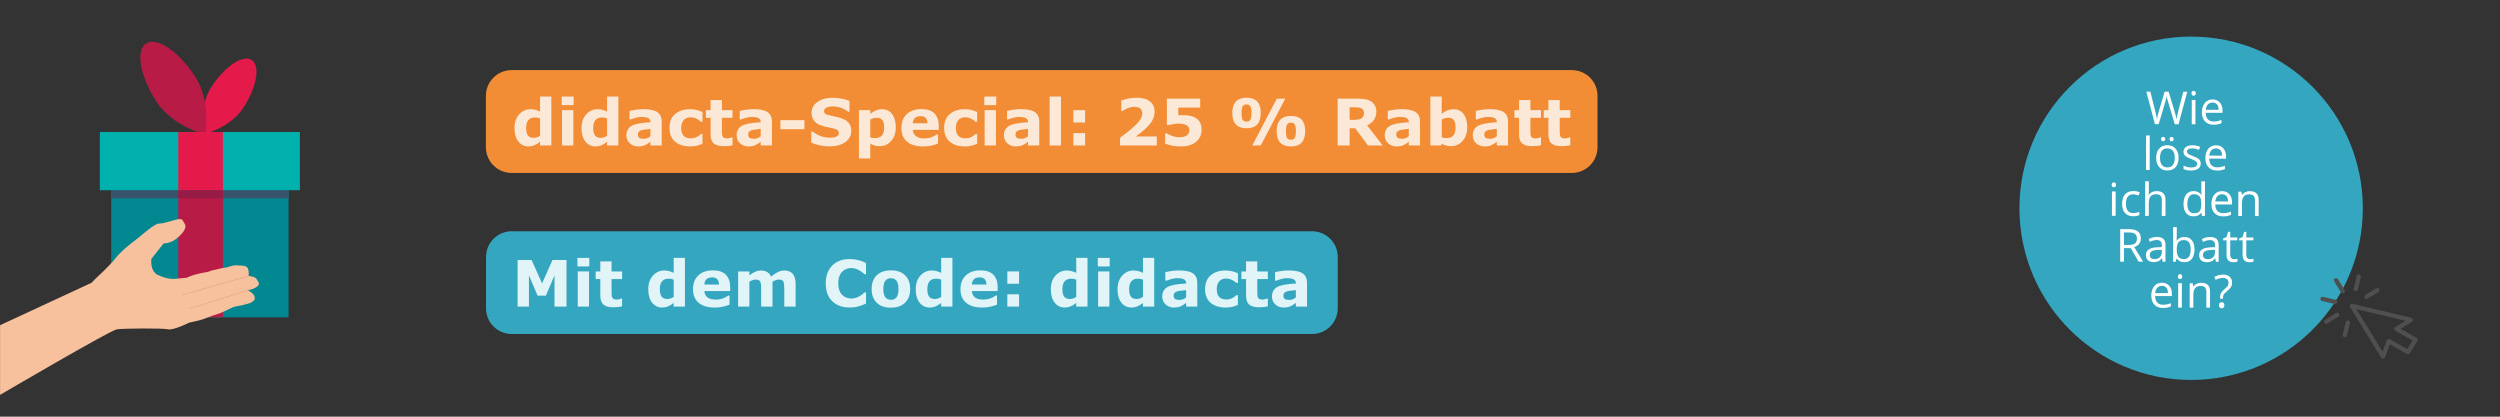 <?xml version="1.0" encoding="UTF-8"?>
<svg xmlns="http://www.w3.org/2000/svg" xmlns:xlink="http://www.w3.org/1999/xlink" width="1200" zoomAndPan="magnify" viewBox="0 0 900 150" height="200" preserveAspectRatio="xMidYMid meet" version="1.0">
  <rect x="0" y="0" width="900" height="150" fill="#333333" stroke="none"/>
  <defs>
    <g></g>
    <clipPath id="2b05916289">
      <path d="M 35.703 47.492 L 107.965 47.492 L 107.965 68.605 L 35.703 68.605 Z M 35.703 47.492 " clip-rule="nonzero"></path>
    </clipPath>
    <clipPath id="ccdaf32381">
      <path d="M 0.027 78.648 L 93.445 78.648 L 93.445 142.148 L 0.027 142.148 Z M 0.027 78.648 " clip-rule="nonzero"></path>
    </clipPath>
    <clipPath id="d836c491a2">
      <path d="M 727 13.168 L 850.617 13.168 L 850.617 136.785 L 727 136.785 Z M 727 13.168 " clip-rule="nonzero"></path>
    </clipPath>
    <clipPath id="3808b0d12f">
      <path d="M 788.809 13.168 C 754.672 13.168 727 40.84 727 74.977 C 727 109.113 754.672 136.785 788.809 136.785 C 822.945 136.785 850.617 109.113 850.617 74.977 C 850.617 40.84 822.945 13.168 788.809 13.168 Z M 788.809 13.168 " clip-rule="nonzero"></path>
    </clipPath>
    <clipPath id="77c5a59419">
      <path d="M 845 109 L 871 109 L 871 130 L 845 130 Z M 845 109 " clip-rule="nonzero"></path>
    </clipPath>
    <clipPath id="30aafb5ea4">
      <path d="M 830.691 106.316 L 854.316 91.754 L 873.992 123.68 L 850.367 138.238 Z M 830.691 106.316 " clip-rule="nonzero"></path>
    </clipPath>
    <clipPath id="7445071323">
      <path d="M 830.691 106.316 L 854.316 91.754 L 873.992 123.68 L 850.367 138.238 Z M 830.691 106.316 " clip-rule="nonzero"></path>
    </clipPath>
    <clipPath id="eec4220250">
      <path d="M 840 100 L 845 100 L 845 106 L 840 106 Z M 840 100 " clip-rule="nonzero"></path>
    </clipPath>
    <clipPath id="dd05691d91">
      <path d="M 830.691 106.316 L 854.316 91.754 L 873.992 123.68 L 850.367 138.238 Z M 830.691 106.316 " clip-rule="nonzero"></path>
    </clipPath>
    <clipPath id="f7debdf64b">
      <path d="M 830.691 106.316 L 854.316 91.754 L 873.992 123.68 L 850.367 138.238 Z M 830.691 106.316 " clip-rule="nonzero"></path>
    </clipPath>
    <clipPath id="096085a898">
      <path d="M 836 112 L 843 112 L 843 117 L 836 117 Z M 836 112 " clip-rule="nonzero"></path>
    </clipPath>
    <clipPath id="c0eaa718b8">
      <path d="M 830.691 106.316 L 854.316 91.754 L 873.992 123.68 L 850.367 138.238 Z M 830.691 106.316 " clip-rule="nonzero"></path>
    </clipPath>
    <clipPath id="ac56422046">
      <path d="M 830.691 106.316 L 854.316 91.754 L 873.992 123.68 L 850.367 138.238 Z M 830.691 106.316 " clip-rule="nonzero"></path>
    </clipPath>
    <clipPath id="6e621687c2">
      <path d="M 851 103 L 857 103 L 857 108 L 851 108 Z M 851 103 " clip-rule="nonzero"></path>
    </clipPath>
    <clipPath id="e2adc1cea9">
      <path d="M 830.691 106.316 L 854.316 91.754 L 873.992 123.68 L 850.367 138.238 Z M 830.691 106.316 " clip-rule="nonzero"></path>
    </clipPath>
    <clipPath id="385f2fe46a">
      <path d="M 830.691 106.316 L 854.316 91.754 L 873.992 123.68 L 850.367 138.238 Z M 830.691 106.316 " clip-rule="nonzero"></path>
    </clipPath>
    <clipPath id="fa8fa602f8">
      <path d="M 835 106 L 842 106 L 842 110 L 835 110 Z M 835 106 " clip-rule="nonzero"></path>
    </clipPath>
    <clipPath id="5ee4e431db">
      <path d="M 830.691 106.316 L 854.316 91.754 L 873.992 123.68 L 850.367 138.238 Z M 830.691 106.316 " clip-rule="nonzero"></path>
    </clipPath>
    <clipPath id="4d2a25f9ee">
      <path d="M 830.691 106.316 L 854.316 91.754 L 873.992 123.68 L 850.367 138.238 Z M 830.691 106.316 " clip-rule="nonzero"></path>
    </clipPath>
    <clipPath id="f28d49d08e">
      <path d="M 843 115 L 846 115 L 846 122 L 843 122 Z M 843 115 " clip-rule="nonzero"></path>
    </clipPath>
    <clipPath id="968d5eed9e">
      <path d="M 830.691 106.316 L 854.316 91.754 L 873.992 123.68 L 850.367 138.238 Z M 830.691 106.316 " clip-rule="nonzero"></path>
    </clipPath>
    <clipPath id="3ebec42ed7">
      <path d="M 830.691 106.316 L 854.316 91.754 L 873.992 123.68 L 850.367 138.238 Z M 830.691 106.316 " clip-rule="nonzero"></path>
    </clipPath>
    <clipPath id="34e7a17384">
      <path d="M 847 98 L 850 98 L 850 105 L 847 105 Z M 847 98 " clip-rule="nonzero"></path>
    </clipPath>
    <clipPath id="e9f3b74a0d">
      <path d="M 830.691 106.316 L 854.316 91.754 L 873.992 123.68 L 850.367 138.238 Z M 830.691 106.316 " clip-rule="nonzero"></path>
    </clipPath>
    <clipPath id="1cdc06ecb7">
      <path d="M 830.691 106.316 L 854.316 91.754 L 873.992 123.68 L 850.367 138.238 Z M 830.691 106.316 " clip-rule="nonzero"></path>
    </clipPath>
  </defs>
  <path fill="#008790" d="M 40.035 114.242 L 103.871 114.242 L 103.871 60.973 L 40.035 60.973 Z M 40.035 114.242 " fill-opacity="1" fill-rule="nonzero"></path>
  <path fill="#b81c46" d="M 64.176 114.238 L 80.238 114.238 L 80.238 68.465 L 64.176 68.465 Z M 64.176 114.238 " fill-opacity="1" fill-rule="nonzero"></path>
  <path fill="#e41a4b" d="M 76.141 31.242 C 71.312 38.641 73.141 48.406 73.141 48.406 C 73.141 48.406 82.785 46.172 87.613 38.77 C 92.438 31.371 93.781 23.688 90.613 21.605 C 87.445 19.527 80.965 23.84 76.141 31.242 " fill-opacity="1" fill-rule="nonzero"></path>
  <path fill="#b81c46" d="M 70.188 27.473 C 76.074 36.5 73.914 48.371 73.914 48.371 C 73.914 48.371 62.207 45.602 56.32 36.574 C 50.434 27.543 48.766 18.188 52.594 15.676 C 56.422 13.16 64.301 18.441 70.188 27.473 " fill-opacity="1" fill-rule="nonzero"></path>
  <g clip-path="url(#2b05916289)">
    <path fill="#00b0ac" d="M 107.965 47.527 L 107.965 68.465 L 35.941 68.465 L 35.941 47.527 L 107.965 47.527 " fill-opacity="1" fill-rule="nonzero"></path>
  </g>
  <path fill="#e41a4b" d="M 64.176 68.465 L 80.238 68.465 L 80.238 47.527 L 64.176 47.527 L 64.176 68.465 " fill-opacity="1" fill-rule="nonzero"></path>
  <path fill="#ba90a5" d="M 103.871 71.418 L 103.898 71.418 L 103.898 68.48 L 103.871 68.48 Z M 103.871 71.418 " fill-opacity="1" fill-rule="nonzero"></path>
  <path fill="#38536c" d="M 103.871 71.418 L 80.238 71.418 L 80.238 68.48 L 103.871 68.48 L 103.871 71.418 M 64.176 71.418 L 40.039 71.418 L 40.039 68.48 L 64.176 68.48 L 64.176 71.418 " fill-opacity="1" fill-rule="nonzero"></path>
  <path fill="#961c46" d="M 64.176 71.418 L 80.238 71.418 L 80.238 68.48 L 64.176 68.48 Z M 64.176 71.418 " fill-opacity="1" fill-rule="nonzero"></path>
  <g clip-path="url(#ccdaf32381)">
    <path fill="#f8c19d" d="M 91.711 103.699 C 92.281 103.355 93.777 102.703 92.98 101.449 C 92.184 100.195 92.336 100.062 91.051 99.625 C 90.656 99.492 90.004 99.406 89.465 99.352 C 89.508 99.07 89.742 97.371 89.117 96.434 C 88.438 95.406 86.391 95.637 85.027 95.52 C 83.664 95.406 81.617 96.434 81.277 96.32 C 81.012 96.23 77.633 97.043 76.16 97.406 C 75.844 97.484 75.543 97.602 75.258 97.746 C 74.93 97.91 74.102 97.973 72.188 98.371 C 68.891 99.055 67.301 99.965 67.301 99.965 C 67.301 99.965 62.98 100.422 62.527 100.422 C 60.707 100.422 58.891 99.965 56.73 98.941 C 54.574 97.914 54.461 94.836 54.461 94.836 C 54.461 93.242 54.461 93.242 54.461 93.242 L 58.891 87.656 C 58.891 87.656 61.277 87.656 63.324 86.059 C 65.367 84.461 67.527 82.184 66.504 80.586 C 65.48 78.988 65.824 78.988 64.801 78.875 C 63.777 78.762 60.48 80.016 58.551 80.359 C 56.617 80.699 57.301 80.129 55.367 81.27 C 53.438 82.41 49.688 85.832 48.211 86.855 C 46.73 87.883 43.098 90.961 41.734 92.785 C 40.633 94.254 37.984 96.91 37 97.883 C 34.66 99.953 32.984 101.793 32.984 101.793 L 0.027 117.07 L 0.027 142.148 C 0.027 142.148 39.688 118.895 42.074 118.551 C 44.461 118.211 58.551 118.094 60.48 118.551 C 62.414 119.008 68.094 116.156 68.094 116.156 C 68.094 116.156 71.957 115.359 73.098 114.902 C 74.23 114.445 77.074 113.422 77.074 113.422 C 77.074 113.422 79.23 112.852 80.82 112.051 C 82.414 111.254 84.23 110.457 84.23 110.457 C 84.23 110.457 89.57 109.543 90.707 108.746 C 91.844 107.949 91.844 107.492 91.617 106.695 C 91.391 105.895 90.141 104.984 89.688 104.754 C 89.559 104.691 89.355 104.625 89.133 104.566 C 89.195 104.543 89.23 104.527 89.23 104.527 C 89.23 104.527 91.145 104.043 91.711 103.699 " fill-opacity="1" fill-rule="nonzero"></path>
  </g>
  <path fill="#eaaf8f" d="M 65.715 106.324 L 65.613 105.961 L 89.348 99.195 L 89.453 99.555 L 65.715 106.324 " fill-opacity="1" fill-rule="nonzero"></path>
  <path fill="#eaaf8f" d="M 68.094 111.336 L 67.98 110.977 L 89.176 104.348 L 89.285 104.707 L 68.094 111.336 " fill-opacity="1" fill-rule="nonzero"></path>
  <g clip-path="url(#d836c491a2)">
    <g clip-path="url(#3808b0d12f)">
      <path fill="#34a6bf" d="M 727 13.168 L 850.617 13.168 L 850.617 136.785 L 727 136.785 Z M 727 13.168 " fill-opacity="1" fill-rule="nonzero"></path>
    </g>
  </g>
  <g clip-path="url(#77c5a59419)">
    <g clip-path="url(#30aafb5ea4)">
      <g clip-path="url(#7445071323)">
        <path fill="#4f4f4f" d="M 867.289 127.371 C 867.059 127.512 866.758 127.527 866.504 127.387 L 860.352 123.934 L 858.617 128.609 C 858.52 128.883 858.266 129.078 857.969 129.109 C 857.676 129.137 857.391 128.996 857.234 128.746 L 845.996 110.512 C 845.832 110.246 845.844 109.906 846.031 109.652 C 846.211 109.398 846.531 109.281 846.836 109.352 L 868.121 114.402 C 868.426 114.477 868.656 114.727 868.703 115.035 C 868.754 115.344 868.613 115.652 868.348 115.816 L 864.199 118.371 L 869.996 121.625 C 870.18 121.73 870.312 121.902 870.367 122.109 C 870.422 122.312 870.387 122.527 870.277 122.707 L 867.543 127.117 C 867.477 127.223 867.391 127.309 867.289 127.371 Z M 859.535 122.156 C 859.578 122.129 859.625 122.105 859.676 122.09 C 859.887 122.012 860.125 122.031 860.32 122.141 L 866.621 125.676 L 868.535 122.582 L 862.297 119.082 C 862.059 118.945 861.906 118.695 861.902 118.422 C 861.898 118.148 862.035 117.891 862.27 117.746 L 865.949 115.48 L 848.293 111.289 L 857.719 126.582 L 859.215 122.547 C 859.273 122.383 859.391 122.246 859.535 122.156 Z M 859.535 122.156 " fill-opacity="1" fill-rule="nonzero"></path>
      </g>
    </g>
  </g>
  <g clip-path="url(#eec4220250)">
    <g clip-path="url(#dd05691d91)">
      <g clip-path="url(#f7debdf64b)">
        <path fill="#4f4f4f" d="M 843.812 105.496 C 843.449 105.719 842.973 105.605 842.75 105.242 L 840.312 101.293 C 840.09 100.93 840.203 100.453 840.566 100.227 C 840.93 100.004 841.406 100.117 841.633 100.48 L 844.066 104.43 C 844.289 104.793 844.176 105.27 843.812 105.496 Z M 843.812 105.496 " fill-opacity="1" fill-rule="nonzero"></path>
      </g>
    </g>
  </g>
  <g clip-path="url(#096085a898)">
    <g clip-path="url(#c0eaa718b8)">
      <g clip-path="url(#ac56422046)">
        <path fill="#4f4f4f" d="M 841.793 114.008 L 837.844 116.445 C 837.48 116.668 837.004 116.555 836.777 116.191 C 836.555 115.828 836.668 115.352 837.031 115.125 L 840.98 112.691 C 841.344 112.469 841.82 112.582 842.047 112.945 C 842.27 113.309 842.156 113.785 841.793 114.008 Z M 841.793 114.008 " fill-opacity="1" fill-rule="nonzero"></path>
      </g>
    </g>
  </g>
  <g clip-path="url(#6e621687c2)">
    <g clip-path="url(#e2adc1cea9)">
      <g clip-path="url(#385f2fe46a)">
        <path fill="#4f4f4f" d="M 856.277 105.082 L 852.328 107.516 C 851.965 107.738 851.488 107.625 851.262 107.262 C 851.039 106.898 851.152 106.422 851.516 106.199 L 855.465 103.762 C 855.828 103.539 856.305 103.652 856.531 104.016 C 856.754 104.379 856.641 104.855 856.277 105.082 Z M 856.277 105.082 " fill-opacity="1" fill-rule="nonzero"></path>
      </g>
    </g>
  </g>
  <g clip-path="url(#fa8fa602f8)">
    <g clip-path="url(#5ee4e431db)">
      <g clip-path="url(#4d2a25f9ee)">
        <path fill="#4f4f4f" d="M 841.039 109.332 C 840.871 109.438 840.664 109.477 840.457 109.426 L 835.938 108.355 C 835.523 108.258 835.266 107.84 835.367 107.426 C 835.465 107.012 835.883 106.754 836.297 106.852 L 840.812 107.922 C 841.227 108.02 841.484 108.438 841.387 108.852 C 841.34 109.062 841.207 109.227 841.039 109.332 Z M 841.039 109.332 " fill-opacity="1" fill-rule="nonzero"></path>
      </g>
    </g>
  </g>
  <g clip-path="url(#f28d49d08e)">
    <g clip-path="url(#968d5eed9e)">
      <g clip-path="url(#3ebec42ed7)">
        <path fill="#4f4f4f" d="M 844.559 121.297 C 844.391 121.402 844.184 121.441 843.977 121.395 C 843.559 121.293 843.301 120.875 843.402 120.461 L 844.473 115.945 C 844.57 115.531 844.988 115.273 845.406 115.371 C 845.82 115.473 846.078 115.887 845.98 116.305 L 844.906 120.82 C 844.855 121.027 844.727 121.195 844.559 121.297 Z M 844.559 121.297 " fill-opacity="1" fill-rule="nonzero"></path>
      </g>
    </g>
  </g>
  <g clip-path="url(#34e7a17384)">
    <g clip-path="url(#e9f3b74a0d)">
      <g clip-path="url(#1cdc06ecb7)">
        <path fill="#4f4f4f" d="M 848.488 104.742 C 848.32 104.844 848.109 104.883 847.902 104.836 C 847.488 104.738 847.23 104.32 847.328 103.906 L 848.402 99.391 C 848.5 98.973 848.918 98.715 849.336 98.816 C 849.75 98.914 850.008 99.332 849.91 99.746 L 848.836 104.262 C 848.785 104.469 848.656 104.637 848.488 104.742 Z M 848.488 104.742 " fill-opacity="1" fill-rule="nonzero"></path>
      </g>
    </g>
  </g>
  <path fill="#f28d35" d="M 184.18 25.234 L 565.855 25.234 C 568.309 25.234 570.664 26.211 572.398 27.945 C 574.137 29.684 575.109 32.035 575.109 34.492 L 575.109 53.004 C 575.109 55.461 574.137 57.816 572.398 59.551 C 570.664 61.285 568.309 62.262 565.855 62.262 L 184.18 62.262 C 179.07 62.262 174.926 58.117 174.926 53.004 L 174.926 34.492 C 174.926 29.379 179.07 25.234 184.18 25.234 Z M 184.18 25.234 " fill-opacity="1" fill-rule="nonzero"></path>
  <g fill="#fce8d7" fill-opacity="1">
    <g transform="translate(184.201, 52.373)">
      <g>
        <path d="M 14.281 0 L 10.219 0 L 10.219 -1.328 C 8.863 -0.211 7.5 0.344 6.125 0.344 C 4.57 0.344 3.332 -0.25 2.406 -1.438 C 1.477 -2.625 1.016 -4.234 1.016 -6.266 C 1.016 -8.297 1.57 -9.938 2.688 -11.188 C 3.812 -12.438 5.195 -13.062 6.844 -13.062 C 7.914 -13.062 9.039 -12.773 10.219 -12.203 L 10.219 -17.609 L 14.281 -17.609 Z M 10.219 -3.516 L 10.219 -9.75 C 9.676 -9.977 9.082 -10.094 8.438 -10.094 C 6.289 -10.094 5.219 -8.832 5.219 -6.312 C 5.219 -5.062 5.43 -4.156 5.859 -3.594 C 6.297 -3.031 6.988 -2.75 7.938 -2.75 C 8.719 -2.75 9.477 -3.004 10.219 -3.516 Z M 10.219 -3.516 "></path>
      </g>
    </g>
  </g>
  <g fill="#fce8d7" fill-opacity="1">
    <g transform="translate(200.409, 52.373)">
      <g>
        <path d="M 6.109 -14.531 L 1.812 -14.531 L 1.812 -17.609 L 6.109 -17.609 Z M 6 0 L 1.922 0 L 1.922 -12.719 L 6 -12.719 Z M 6 0 "></path>
      </g>
    </g>
  </g>
  <g fill="#fce8d7" fill-opacity="1">
    <g transform="translate(208.331, 52.373)">
      <g>
        <path d="M 14.281 0 L 10.219 0 L 10.219 -1.328 C 8.863 -0.211 7.5 0.344 6.125 0.344 C 4.57 0.344 3.332 -0.25 2.406 -1.438 C 1.477 -2.625 1.016 -4.234 1.016 -6.266 C 1.016 -8.297 1.57 -9.938 2.688 -11.188 C 3.812 -12.438 5.195 -13.062 6.844 -13.062 C 7.914 -13.062 9.039 -12.773 10.219 -12.203 L 10.219 -17.609 L 14.281 -17.609 Z M 10.219 -3.516 L 10.219 -9.75 C 9.676 -9.977 9.082 -10.094 8.438 -10.094 C 6.289 -10.094 5.219 -8.832 5.219 -6.312 C 5.219 -5.062 5.43 -4.156 5.859 -3.594 C 6.297 -3.031 6.988 -2.75 7.938 -2.75 C 8.719 -2.75 9.477 -3.004 10.219 -3.516 Z M 10.219 -3.516 "></path>
      </g>
    </g>
  </g>
  <g fill="#fce8d7" fill-opacity="1">
    <g transform="translate(224.539, 52.373)">
      <g>
        <path d="M 9.625 -1.344 C 8.812 -0.707 8.094 -0.266 7.469 -0.016 C 6.852 0.223 6.109 0.344 5.234 0.344 C 4.023 0.344 3.008 -0.031 2.188 -0.781 C 1.375 -1.531 0.969 -2.484 0.969 -3.641 C 0.969 -5.117 1.535 -6.227 2.672 -6.969 C 3.816 -7.707 6.141 -8.172 9.641 -8.359 L 9.641 -8.422 C 9.641 -9.066 9.383 -9.535 8.875 -9.828 C 8.363 -10.129 7.488 -10.281 6.25 -10.281 C 5.383 -10.281 4.117 -9.977 2.453 -9.375 L 2.078 -9.375 L 2.078 -12.438 C 3.859 -12.863 5.531 -13.078 7.094 -13.078 C 9.406 -13.078 11.078 -12.719 12.109 -12 C 13.148 -11.281 13.672 -10.164 13.672 -8.656 L 13.672 0 L 9.625 0 Z M 9.625 -3.312 L 9.625 -5.969 C 7.738 -5.812 6.516 -5.598 5.953 -5.328 C 5.398 -5.066 5.125 -4.613 5.125 -3.969 C 5.125 -3.383 5.289 -2.977 5.625 -2.75 C 5.969 -2.52 6.52 -2.406 7.281 -2.406 C 8.113 -2.406 8.895 -2.707 9.625 -3.312 Z M 9.625 -3.312 "></path>
      </g>
    </g>
  </g>
  <g fill="#fce8d7" fill-opacity="1">
    <g transform="translate(240.022, 52.373)">
      <g>
        <path d="M 12.875 -12.047 L 12.875 -8.578 L 12.297 -8.578 C 11.129 -9.629 9.895 -10.156 8.594 -10.156 C 7.508 -10.156 6.672 -9.805 6.078 -9.109 C 5.492 -8.422 5.203 -7.488 5.203 -6.312 C 5.203 -3.812 6.352 -2.562 8.656 -2.562 C 10.051 -2.562 11.266 -3.082 12.297 -4.125 L 12.875 -4.125 L 12.875 -0.641 C 11.477 0.016 10.035 0.344 8.547 0.344 C 6.191 0.344 4.344 -0.227 3 -1.375 C 1.664 -2.52 1 -4.164 1 -6.312 C 1 -8.488 1.672 -10.156 3.016 -11.312 C 4.367 -12.477 6.172 -13.062 8.422 -13.062 C 9.941 -13.062 11.426 -12.723 12.875 -12.047 Z M 12.875 -12.047 "></path>
      </g>
    </g>
  </g>
  <g fill="#fce8d7" fill-opacity="1">
    <g transform="translate(253.661, 52.373)">
      <g>
        <path d="M 10.047 -0.109 C 9.172 0.129 8.109 0.25 6.859 0.25 C 5.273 0.25 4.094 -0.066 3.312 -0.703 C 2.539 -1.348 2.156 -2.453 2.156 -4.016 L 2.156 -9.953 L 0.484 -9.953 L 0.484 -12.719 L 2.156 -12.719 L 2.156 -16.344 L 6.234 -16.344 L 6.234 -12.719 L 10.047 -12.719 L 10.047 -9.953 L 6.234 -9.953 L 6.234 -5.453 C 6.234 -4.516 6.27 -3.895 6.344 -3.594 C 6.426 -3.289 6.598 -3.035 6.859 -2.828 C 7.129 -2.629 7.562 -2.531 8.156 -2.531 C 8.676 -2.531 9.195 -2.656 9.719 -2.906 L 10.047 -2.906 Z M 10.047 -0.109 "></path>
      </g>
    </g>
  </g>
  <g fill="#fce8d7" fill-opacity="1">
    <g transform="translate(264.221, 52.373)">
      <g>
        <path d="M 9.625 -1.344 C 8.812 -0.707 8.094 -0.266 7.469 -0.016 C 6.852 0.223 6.109 0.344 5.234 0.344 C 4.023 0.344 3.008 -0.031 2.188 -0.781 C 1.375 -1.531 0.969 -2.484 0.969 -3.641 C 0.969 -5.117 1.535 -6.227 2.672 -6.969 C 3.816 -7.707 6.141 -8.172 9.641 -8.359 L 9.641 -8.422 C 9.641 -9.066 9.383 -9.535 8.875 -9.828 C 8.363 -10.129 7.488 -10.281 6.25 -10.281 C 5.383 -10.281 4.117 -9.977 2.453 -9.375 L 2.078 -9.375 L 2.078 -12.438 C 3.859 -12.863 5.531 -13.078 7.094 -13.078 C 9.406 -13.078 11.078 -12.719 12.109 -12 C 13.148 -11.281 13.672 -10.164 13.672 -8.656 L 13.672 0 L 9.625 0 Z M 9.625 -3.312 L 9.625 -5.969 C 7.738 -5.812 6.516 -5.598 5.953 -5.328 C 5.398 -5.066 5.125 -4.613 5.125 -3.969 C 5.125 -3.383 5.289 -2.977 5.625 -2.75 C 5.969 -2.52 6.52 -2.406 7.281 -2.406 C 8.113 -2.406 8.895 -2.707 9.625 -3.312 Z M 9.625 -3.312 "></path>
      </g>
    </g>
  </g>
  <g fill="#fce8d7" fill-opacity="1">
    <g transform="translate(279.704, 52.373)">
      <g>
        <path d="M 9.891 -5.859 L 1.25 -5.859 L 1.25 -9.125 L 9.891 -9.125 Z M 9.891 -5.859 "></path>
      </g>
    </g>
  </g>
  <g fill="#fce8d7" fill-opacity="1">
    <g transform="translate(290.83, 52.373)">
      <g>
        <path d="M 1.234 -1 L 1.234 -5.031 L 1.703 -5.031 C 3.598 -3.551 5.676 -2.812 7.938 -2.812 C 10.094 -2.812 11.172 -3.379 11.172 -4.516 C 11.172 -4.836 11.023 -5.148 10.734 -5.453 C 10.441 -5.766 9.645 -6.051 8.344 -6.312 C 6.676 -6.633 5.367 -6.973 4.422 -7.328 C 3.484 -7.691 2.734 -8.25 2.172 -9 C 1.617 -9.758 1.344 -10.703 1.344 -11.828 C 1.344 -13.398 2.047 -14.68 3.453 -15.672 C 4.867 -16.672 6.676 -17.172 8.875 -17.172 C 11.031 -17.172 13.066 -16.789 14.984 -16.031 L 14.984 -12.156 L 14.516 -12.156 C 12.848 -13.426 11.008 -14.062 9 -14.062 C 8 -14.062 7.219 -13.906 6.656 -13.594 C 6.094 -13.289 5.812 -12.895 5.812 -12.406 C 5.812 -11.957 5.984 -11.609 6.328 -11.359 C 6.68 -11.117 7.617 -10.848 9.141 -10.547 C 11.672 -10.055 13.383 -9.406 14.281 -8.594 C 15.188 -7.781 15.641 -6.68 15.641 -5.297 C 15.641 -3.641 14.938 -2.289 13.531 -1.25 C 12.125 -0.207 10.211 0.312 7.797 0.312 C 5.516 0.312 3.328 -0.125 1.234 -1 Z M 1.234 -1 "></path>
      </g>
    </g>
  </g>
  <g fill="#fce8d7" fill-opacity="1">
    <g transform="translate(307.298, 52.373)">
      <g>
        <path d="M 6 -0.641 L 6 4.672 L 1.922 4.672 L 1.922 -12.719 L 6 -12.719 L 6 -11.391 C 7.383 -12.504 8.773 -13.062 10.172 -13.062 C 11.773 -13.062 13.008 -12.473 13.875 -11.297 C 14.75 -10.129 15.188 -8.539 15.188 -6.531 C 15.188 -4.551 14.641 -2.926 13.547 -1.656 C 12.453 -0.383 11.066 0.25 9.391 0.25 C 8.223 0.25 7.094 -0.047 6 -0.641 Z M 6 -9.312 L 6 -2.906 C 6.395 -2.738 6.992 -2.656 7.797 -2.656 C 9.93 -2.656 11 -3.922 11 -6.453 C 11 -7.691 10.785 -8.586 10.359 -9.141 C 9.93 -9.703 9.266 -9.984 8.359 -9.984 C 7.555 -9.984 6.77 -9.758 6 -9.312 Z M 6 -9.312 "></path>
      </g>
    </g>
  </g>
  <g fill="#fce8d7" fill-opacity="1">
    <g transform="translate(323.505, 52.373)">
      <g>
        <path d="M 14.453 -5.609 L 5.125 -5.609 C 5.258 -3.555 6.664 -2.531 9.344 -2.531 C 10.914 -2.531 12.383 -3.016 13.75 -3.984 L 14.203 -3.984 L 14.203 -0.719 C 12.516 -0.008 10.75 0.344 8.906 0.344 C 6.363 0.344 4.41 -0.223 3.047 -1.359 C 1.68 -2.504 1 -4.145 1 -6.281 C 1 -8.383 1.641 -10.047 2.922 -11.266 C 4.211 -12.492 5.977 -13.109 8.219 -13.109 C 10.289 -13.109 11.848 -12.582 12.891 -11.531 C 13.93 -10.488 14.453 -8.988 14.453 -7.031 Z M 10.391 -8 C 10.359 -9.707 9.523 -10.562 7.891 -10.562 C 6.16 -10.562 5.234 -9.707 5.109 -8 Z M 10.391 -8 "></path>
      </g>
    </g>
  </g>
  <g fill="#fce8d7" fill-opacity="1">
    <g transform="translate(338.898, 52.373)">
      <g>
        <path d="M 12.875 -12.047 L 12.875 -8.578 L 12.297 -8.578 C 11.129 -9.629 9.895 -10.156 8.594 -10.156 C 7.508 -10.156 6.672 -9.805 6.078 -9.109 C 5.492 -8.422 5.203 -7.488 5.203 -6.312 C 5.203 -3.812 6.352 -2.562 8.656 -2.562 C 10.051 -2.562 11.266 -3.082 12.297 -4.125 L 12.875 -4.125 L 12.875 -0.641 C 11.477 0.016 10.035 0.344 8.547 0.344 C 6.191 0.344 4.344 -0.227 3 -1.375 C 1.664 -2.52 1 -4.164 1 -6.312 C 1 -8.488 1.672 -10.156 3.016 -11.312 C 4.367 -12.477 6.172 -13.062 8.422 -13.062 C 9.941 -13.062 11.426 -12.723 12.875 -12.047 Z M 12.875 -12.047 "></path>
      </g>
    </g>
  </g>
  <g fill="#fce8d7" fill-opacity="1">
    <g transform="translate(352.537, 52.373)">
      <g>
        <path d="M 6.109 -14.531 L 1.812 -14.531 L 1.812 -17.609 L 6.109 -17.609 Z M 6 0 L 1.922 0 L 1.922 -12.719 L 6 -12.719 Z M 6 0 "></path>
      </g>
    </g>
  </g>
  <g fill="#fce8d7" fill-opacity="1">
    <g transform="translate(360.459, 52.373)">
      <g>
        <path d="M 9.625 -1.344 C 8.812 -0.707 8.094 -0.266 7.469 -0.016 C 6.852 0.223 6.109 0.344 5.234 0.344 C 4.023 0.344 3.008 -0.031 2.188 -0.781 C 1.375 -1.531 0.969 -2.484 0.969 -3.641 C 0.969 -5.117 1.535 -6.227 2.672 -6.969 C 3.816 -7.707 6.141 -8.172 9.641 -8.359 L 9.641 -8.422 C 9.641 -9.066 9.383 -9.535 8.875 -9.828 C 8.363 -10.129 7.488 -10.281 6.25 -10.281 C 5.383 -10.281 4.117 -9.977 2.453 -9.375 L 2.078 -9.375 L 2.078 -12.438 C 3.859 -12.863 5.531 -13.078 7.094 -13.078 C 9.406 -13.078 11.078 -12.719 12.109 -12 C 13.148 -11.281 13.672 -10.164 13.672 -8.656 L 13.672 0 L 9.625 0 Z M 9.625 -3.312 L 9.625 -5.969 C 7.738 -5.812 6.516 -5.598 5.953 -5.328 C 5.398 -5.066 5.125 -4.613 5.125 -3.969 C 5.125 -3.383 5.289 -2.977 5.625 -2.75 C 5.969 -2.52 6.52 -2.406 7.281 -2.406 C 8.113 -2.406 8.895 -2.707 9.625 -3.312 Z M 9.625 -3.312 "></path>
      </g>
    </g>
  </g>
  <g fill="#fce8d7" fill-opacity="1">
    <g transform="translate(375.943, 52.373)">
      <g>
        <path d="M 6 0 L 1.922 0 L 1.922 -17.609 L 6 -17.609 Z M 6 0 "></path>
      </g>
    </g>
  </g>
  <g fill="#fce8d7" fill-opacity="1">
    <g transform="translate(383.865, 52.373)">
      <g>
        <path d="M 6.781 -8.266 L 2.547 -8.266 L 2.547 -12.719 L 6.781 -12.719 Z M 6.781 0 L 2.547 0 L 2.547 -4.453 L 6.781 -4.453 Z M 6.781 0 "></path>
      </g>
    </g>
  </g>
  <g fill="#fce8d7" fill-opacity="1">
    <g transform="translate(393.192, 52.373)">
      <g></g>
    </g>
  </g>
  <g fill="#fce8d7" fill-opacity="1">
    <g transform="translate(401.114, 52.373)">
      <g>
        <path d="M 15.328 0 L 2.094 0 L 2.094 -2.781 C 3.445 -3.77 4.77 -4.801 6.062 -5.875 C 7.352 -6.957 8.348 -7.953 9.047 -8.859 C 9.742 -9.766 10.094 -10.645 10.094 -11.5 C 10.094 -13.113 9.133 -13.922 7.219 -13.922 C 5.895 -13.922 4.457 -13.41 2.906 -12.391 L 2.531 -12.391 L 2.531 -16.141 C 4.289 -16.836 6.129 -17.188 8.047 -17.188 C 10.129 -17.188 11.734 -16.75 12.859 -15.875 C 13.984 -15 14.547 -13.738 14.547 -12.094 C 14.547 -10.602 14.008 -9.18 12.938 -7.828 C 11.863 -6.473 10.133 -4.941 7.75 -3.234 L 15.328 -3.234 Z M 15.328 0 "></path>
      </g>
    </g>
  </g>
  <g fill="#fce8d7" fill-opacity="1">
    <g transform="translate(417.594, 52.373)">
      <g>
        <path d="M 1.859 -0.672 L 1.859 -4.391 L 2.328 -4.391 C 3.941 -3.441 5.473 -2.969 6.922 -2.969 C 9.348 -2.969 10.562 -3.832 10.562 -5.562 C 10.562 -7.102 9.234 -7.875 6.578 -7.875 C 5.641 -7.875 4.441 -7.695 2.984 -7.344 L 2.484 -7.344 L 2.484 -16.859 L 14.484 -16.859 L 14.484 -13.625 L 6.578 -13.625 L 6.578 -10.875 L 7.469 -10.922 C 12.469 -11.109 14.969 -9.367 14.969 -5.703 C 14.969 -3.891 14.312 -2.426 13 -1.312 C 11.688 -0.207 9.875 0.344 7.562 0.344 C 5.383 0.344 3.484 0.004 1.859 -0.672 Z M 1.859 -0.672 "></path>
      </g>
    </g>
  </g>
  <g fill="#fce8d7" fill-opacity="1">
    <g transform="translate(434.073, 52.373)">
      <g></g>
    </g>
  </g>
  <g fill="#fce8d7" fill-opacity="1">
    <g transform="translate(441.996, 52.373)">
      <g>
        <path d="M 6.781 -6.188 C 3.344 -6.188 1.625 -8.02 1.625 -11.688 C 1.625 -15.352 3.344 -17.188 6.781 -17.188 C 10.176 -17.188 11.875 -15.367 11.875 -11.734 C 11.875 -8.035 10.176 -6.188 6.781 -6.188 Z M 6.75 -14.781 C 6.125 -14.781 5.664 -14.57 5.375 -14.156 C 5.094 -13.75 4.953 -12.926 4.953 -11.688 C 4.953 -10.445 5.094 -9.617 5.375 -9.203 C 5.664 -8.797 6.125 -8.594 6.75 -8.594 C 7.363 -8.594 7.812 -8.797 8.094 -9.203 C 8.383 -9.617 8.531 -10.453 8.531 -11.703 C 8.531 -12.93 8.383 -13.75 8.094 -14.156 C 7.812 -14.57 7.363 -14.781 6.75 -14.781 Z M 20.703 -16.859 L 11.875 0 L 8.828 0 L 17.656 -16.859 Z M 22.781 0.344 C 19.332 0.344 17.609 -1.484 17.609 -5.141 C 17.609 -8.805 19.332 -10.641 22.781 -10.641 C 26.176 -10.641 27.875 -8.82 27.875 -5.188 C 27.875 -1.5 26.176 0.344 22.781 0.344 Z M 22.75 -8.234 C 22.125 -8.234 21.664 -8.023 21.375 -7.609 C 21.094 -7.203 20.953 -6.379 20.953 -5.141 C 20.953 -3.898 21.094 -3.07 21.375 -2.656 C 21.664 -2.25 22.125 -2.047 22.75 -2.047 C 23.363 -2.047 23.812 -2.25 24.094 -2.656 C 24.383 -3.07 24.531 -3.906 24.531 -5.156 C 24.531 -6.383 24.383 -7.203 24.094 -7.609 C 23.812 -8.023 23.363 -8.234 22.75 -8.234 Z M 22.75 -8.234 "></path>
      </g>
    </g>
  </g>
  <g fill="#fce8d7" fill-opacity="1">
    <g transform="translate(471.48, 52.373)">
      <g></g>
    </g>
  </g>
  <g fill="#fce8d7" fill-opacity="1">
    <g transform="translate(479.402, 52.373)">
      <g>
        <path d="M 18.391 0 L 13.078 0 L 8.484 -6.188 L 6.469 -6.188 L 6.469 0 L 2.156 0 L 2.156 -16.859 L 9.438 -16.859 C 11.906 -16.859 13.629 -16.422 14.609 -15.547 C 15.598 -14.68 16.094 -13.578 16.094 -12.234 C 16.094 -9.973 14.984 -8.301 12.766 -7.219 Z M 6.469 -13.75 L 6.469 -9.219 L 7.812 -9.219 C 9.406 -9.219 10.438 -9.441 10.906 -9.891 C 11.375 -10.336 11.609 -10.941 11.609 -11.703 C 11.609 -12.242 11.477 -12.664 11.219 -12.969 C 10.969 -13.27 10.625 -13.473 10.188 -13.578 C 9.758 -13.691 9.047 -13.75 8.047 -13.75 Z M 6.469 -13.75 "></path>
      </g>
    </g>
  </g>
  <g fill="#fce8d7" fill-opacity="1">
    <g transform="translate(497.534, 52.373)">
      <g>
        <path d="M 9.625 -1.344 C 8.812 -0.707 8.094 -0.266 7.469 -0.016 C 6.852 0.223 6.109 0.344 5.234 0.344 C 4.023 0.344 3.008 -0.031 2.188 -0.781 C 1.375 -1.531 0.969 -2.484 0.969 -3.641 C 0.969 -5.117 1.535 -6.227 2.672 -6.969 C 3.816 -7.707 6.141 -8.172 9.641 -8.359 L 9.641 -8.422 C 9.641 -9.066 9.383 -9.535 8.875 -9.828 C 8.363 -10.129 7.488 -10.281 6.25 -10.281 C 5.383 -10.281 4.117 -9.977 2.453 -9.375 L 2.078 -9.375 L 2.078 -12.438 C 3.859 -12.863 5.531 -13.078 7.094 -13.078 C 9.406 -13.078 11.078 -12.719 12.109 -12 C 13.148 -11.281 13.672 -10.164 13.672 -8.656 L 13.672 0 L 9.625 0 Z M 9.625 -3.312 L 9.625 -5.969 C 7.738 -5.812 6.516 -5.598 5.953 -5.328 C 5.398 -5.066 5.125 -4.613 5.125 -3.969 C 5.125 -3.383 5.289 -2.977 5.625 -2.75 C 5.969 -2.52 6.52 -2.406 7.281 -2.406 C 8.113 -2.406 8.895 -2.707 9.625 -3.312 Z M 9.625 -3.312 "></path>
      </g>
    </g>
  </g>
  <g fill="#fce8d7" fill-opacity="1">
    <g transform="translate(513.017, 52.373)">
      <g>
        <path d="M 6 -0.641 L 5.828 0 L 1.922 0 L 1.922 -17.609 L 6 -17.609 L 6 -11.391 C 7.383 -12.504 8.773 -13.062 10.172 -13.062 C 11.773 -13.062 13.008 -12.484 13.875 -11.328 C 14.75 -10.172 15.188 -8.57 15.188 -6.531 C 15.188 -4.531 14.629 -2.898 13.516 -1.641 C 12.41 -0.379 11.035 0.25 9.391 0.25 C 8.109 0.25 6.977 -0.047 6 -0.641 Z M 6 -9.312 L 6 -2.922 C 6.477 -2.742 7.078 -2.656 7.797 -2.656 C 9.93 -2.656 11 -3.922 11 -6.453 C 11 -7.586 10.805 -8.457 10.422 -9.062 C 10.035 -9.676 9.348 -9.984 8.359 -9.984 C 7.555 -9.984 6.77 -9.758 6 -9.312 Z M 6 -9.312 "></path>
      </g>
    </g>
  </g>
  <g fill="#fce8d7" fill-opacity="1">
    <g transform="translate(529.225, 52.373)">
      <g>
        <path d="M 9.625 -1.344 C 8.812 -0.707 8.094 -0.266 7.469 -0.016 C 6.852 0.223 6.109 0.344 5.234 0.344 C 4.023 0.344 3.008 -0.031 2.188 -0.781 C 1.375 -1.531 0.969 -2.484 0.969 -3.641 C 0.969 -5.117 1.535 -6.227 2.672 -6.969 C 3.816 -7.707 6.141 -8.172 9.641 -8.359 L 9.641 -8.422 C 9.641 -9.066 9.383 -9.535 8.875 -9.828 C 8.363 -10.129 7.488 -10.281 6.25 -10.281 C 5.383 -10.281 4.117 -9.977 2.453 -9.375 L 2.078 -9.375 L 2.078 -12.438 C 3.859 -12.863 5.531 -13.078 7.094 -13.078 C 9.406 -13.078 11.078 -12.719 12.109 -12 C 13.148 -11.281 13.672 -10.164 13.672 -8.656 L 13.672 0 L 9.625 0 Z M 9.625 -3.312 L 9.625 -5.969 C 7.738 -5.812 6.516 -5.598 5.953 -5.328 C 5.398 -5.066 5.125 -4.613 5.125 -3.969 C 5.125 -3.383 5.289 -2.977 5.625 -2.75 C 5.969 -2.52 6.52 -2.406 7.281 -2.406 C 8.113 -2.406 8.895 -2.707 9.625 -3.312 Z M 9.625 -3.312 "></path>
      </g>
    </g>
  </g>
  <g fill="#fce8d7" fill-opacity="1">
    <g transform="translate(544.708, 52.373)">
      <g>
        <path d="M 10.047 -0.109 C 9.172 0.129 8.109 0.25 6.859 0.25 C 5.273 0.25 4.094 -0.066 3.312 -0.703 C 2.539 -1.348 2.156 -2.453 2.156 -4.016 L 2.156 -9.953 L 0.484 -9.953 L 0.484 -12.719 L 2.156 -12.719 L 2.156 -16.344 L 6.234 -16.344 L 6.234 -12.719 L 10.047 -12.719 L 10.047 -9.953 L 6.234 -9.953 L 6.234 -5.453 C 6.234 -4.516 6.27 -3.895 6.344 -3.594 C 6.426 -3.289 6.598 -3.035 6.859 -2.828 C 7.129 -2.629 7.562 -2.531 8.156 -2.531 C 8.676 -2.531 9.195 -2.656 9.719 -2.906 L 10.047 -2.906 Z M 10.047 -0.109 "></path>
      </g>
    </g>
  </g>
  <g fill="#fce8d7" fill-opacity="1">
    <g transform="translate(555.268, 52.373)">
      <g>
        <path d="M 10.047 -0.109 C 9.172 0.129 8.109 0.25 6.859 0.25 C 5.273 0.25 4.094 -0.066 3.312 -0.703 C 2.539 -1.348 2.156 -2.453 2.156 -4.016 L 2.156 -9.953 L 0.484 -9.953 L 0.484 -12.719 L 2.156 -12.719 L 2.156 -16.344 L 6.234 -16.344 L 6.234 -12.719 L 10.047 -12.719 L 10.047 -9.953 L 6.234 -9.953 L 6.234 -5.453 C 6.234 -4.516 6.27 -3.895 6.344 -3.594 C 6.426 -3.289 6.598 -3.035 6.859 -2.828 C 7.129 -2.629 7.562 -2.531 8.156 -2.531 C 8.676 -2.531 9.195 -2.656 9.719 -2.906 L 10.047 -2.906 Z M 10.047 -0.109 "></path>
      </g>
    </g>
  </g>
  <path fill="#34a6bf" d="M 184.211 83.254 L 472.344 83.254 C 477.449 83.254 481.59 87.395 481.59 92.5 L 481.59 110.996 C 481.59 116.102 477.449 120.242 472.344 120.242 L 184.211 120.242 C 179.105 120.242 174.965 116.102 174.965 110.996 L 174.965 92.5 C 174.965 87.395 179.105 83.254 184.211 83.254 Z M 184.211 83.254 " fill-opacity="1" fill-rule="nonzero"></path>
  <g fill="#e1f4f8" fill-opacity="1">
    <g transform="translate(184.201, 110.373)">
      <g>
        <path d="M 19.734 0 L 15.422 0 L 15.422 -11.234 L 12.312 -3.938 L 9.328 -3.938 L 6.219 -11.234 L 6.219 0 L 2.141 0 L 2.141 -16.781 L 7.172 -16.781 L 10.938 -8.359 L 14.703 -16.781 L 19.734 -16.781 Z M 19.734 0 "></path>
      </g>
    </g>
  </g>
  <g fill="#e1f4f8" fill-opacity="1">
    <g transform="translate(206.07, 110.373)">
      <g>
        <path d="M 6.078 -14.453 L 1.797 -14.453 L 1.797 -17.531 L 6.078 -17.531 Z M 5.969 0 L 1.922 0 L 1.922 -12.656 L 5.969 -12.656 Z M 5.969 0 "></path>
      </g>
    </g>
  </g>
  <g fill="#e1f4f8" fill-opacity="1">
    <g transform="translate(213.956, 110.373)">
      <g>
        <path d="M 10 -0.109 C 9.133 0.129 8.078 0.25 6.828 0.25 C 5.254 0.25 4.082 -0.066 3.312 -0.703 C 2.539 -1.336 2.156 -2.43 2.156 -3.984 L 2.156 -9.906 L 0.484 -9.906 L 0.484 -12.656 L 2.156 -12.656 L 2.156 -16.266 L 6.203 -16.266 L 6.203 -12.656 L 10 -12.656 L 10 -9.906 L 6.203 -9.906 L 6.203 -5.422 C 6.203 -4.492 6.238 -3.879 6.312 -3.578 C 6.395 -3.273 6.566 -3.02 6.828 -2.812 C 7.098 -2.613 7.531 -2.516 8.125 -2.516 C 8.633 -2.516 9.148 -2.641 9.672 -2.891 L 10 -2.891 Z M 10 -0.109 "></path>
      </g>
    </g>
  </g>
  <g fill="#e1f4f8" fill-opacity="1">
    <g transform="translate(224.468, 110.373)">
      <g></g>
    </g>
  </g>
  <g fill="#e1f4f8" fill-opacity="1">
    <g transform="translate(232.355, 110.373)">
      <g>
        <path d="M 14.219 0 L 10.172 0 L 10.172 -1.312 C 8.816 -0.207 7.457 0.344 6.094 0.344 C 4.551 0.344 3.316 -0.242 2.391 -1.422 C 1.473 -2.609 1.016 -4.211 1.016 -6.234 C 1.016 -8.266 1.57 -9.898 2.688 -11.141 C 3.801 -12.379 5.176 -13 6.812 -13 C 7.883 -13 9.004 -12.711 10.172 -12.141 L 10.172 -17.531 L 14.219 -17.531 Z M 10.172 -3.5 L 10.172 -9.703 C 9.629 -9.93 9.035 -10.047 8.391 -10.047 C 6.254 -10.047 5.188 -8.789 5.188 -6.281 C 5.188 -5.039 5.398 -4.141 5.828 -3.578 C 6.266 -3.016 6.957 -2.734 7.906 -2.734 C 8.688 -2.734 9.441 -2.988 10.172 -3.5 Z M 10.172 -3.5 "></path>
      </g>
    </g>
  </g>
  <g fill="#e1f4f8" fill-opacity="1">
    <g transform="translate(248.489, 110.373)">
      <g>
        <path d="M 14.375 -5.578 L 5.094 -5.578 C 5.227 -3.535 6.629 -2.516 9.297 -2.516 C 10.859 -2.516 12.32 -3 13.688 -3.969 L 14.141 -3.969 L 14.141 -0.703 C 12.461 -0.004 10.703 0.344 8.859 0.344 C 6.336 0.344 4.395 -0.223 3.031 -1.359 C 1.664 -2.492 0.984 -4.125 0.984 -6.25 C 0.984 -8.344 1.625 -10 2.906 -11.219 C 4.188 -12.438 5.945 -13.047 8.188 -13.047 C 10.238 -13.047 11.781 -12.523 12.812 -11.484 C 13.852 -10.441 14.375 -8.945 14.375 -7 Z M 10.344 -7.953 C 10.301 -9.66 9.473 -10.516 7.859 -10.516 C 6.141 -10.516 5.211 -9.66 5.078 -7.953 Z M 10.344 -7.953 "></path>
      </g>
    </g>
  </g>
  <g fill="#e1f4f8" fill-opacity="1">
    <g transform="translate(263.811, 110.373)">
      <g>
        <path d="M 14.281 -8.969 L 14.281 0 L 10.203 0 L 10.203 -6.328 C 10.203 -7.723 10.082 -8.633 9.844 -9.062 C 9.602 -9.5 9.035 -9.719 8.141 -9.719 C 7.535 -9.719 6.812 -9.469 5.969 -8.969 L 5.969 0 L 1.922 0 L 1.922 -12.656 L 5.969 -12.656 L 5.969 -11.25 C 7.438 -12.414 8.812 -13 10.094 -13 C 11.844 -13 13.078 -12.27 13.797 -10.812 C 15.555 -12.27 17.098 -13 18.422 -13 C 21.211 -13 22.609 -11.41 22.609 -8.234 L 22.609 0 L 18.531 0 L 18.531 -6.328 C 18.531 -7.723 18.414 -8.633 18.188 -9.062 C 17.957 -9.5 17.383 -9.719 16.469 -9.719 C 15.875 -9.719 15.145 -9.469 14.281 -8.969 Z M 14.281 -8.969 "></path>
      </g>
    </g>
  </g>
  <g fill="#e1f4f8" fill-opacity="1">
    <g transform="translate(288.226, 110.373)">
      <g></g>
    </g>
  </g>
  <g fill="#e1f4f8" fill-opacity="1">
    <g transform="translate(296.113, 110.373)">
      <g>
        <path d="M 15.656 -15.703 L 15.656 -11.641 L 15.172 -11.641 C 13.453 -13.129 11.863 -13.875 10.406 -13.875 C 8.977 -13.875 7.828 -13.395 6.953 -12.438 C 6.086 -11.488 5.656 -10.129 5.656 -8.359 C 5.656 -6.598 6.094 -5.25 6.969 -4.312 C 7.852 -3.375 9.004 -2.906 10.422 -2.906 C 11.953 -2.906 13.551 -3.645 15.219 -5.125 L 15.656 -5.125 L 15.656 -1.109 C 14.531 -0.586 13.547 -0.219 12.703 0 C 11.867 0.219 10.875 0.328 9.719 0.328 C 7.113 0.328 5.035 -0.426 3.484 -1.938 C 1.93 -3.445 1.156 -5.594 1.156 -8.375 C 1.156 -11.07 1.93 -13.203 3.484 -14.766 C 5.035 -16.328 7.117 -17.109 9.734 -17.109 C 11.836 -17.109 13.812 -16.641 15.656 -15.703 Z M 15.656 -15.703 "></path>
      </g>
    </g>
  </g>
  <g fill="#e1f4f8" fill-opacity="1">
    <g transform="translate(312.81, 110.373)">
      <g>
        <path d="M 7.922 0.391 C 5.711 0.391 4.004 -0.207 2.797 -1.406 C 1.586 -2.602 0.984 -4.242 0.984 -6.328 C 0.984 -8.43 1.594 -10.078 2.812 -11.266 C 4.039 -12.453 5.742 -13.047 7.922 -13.047 C 10.141 -13.047 11.848 -12.441 13.047 -11.234 C 14.254 -10.023 14.859 -8.391 14.859 -6.328 C 14.859 -4.254 14.25 -2.613 13.031 -1.406 C 11.82 -0.207 10.117 0.391 7.922 0.391 Z M 10.656 -6.297 C 10.656 -8.91 9.742 -10.219 7.922 -10.219 C 6.098 -10.219 5.188 -8.91 5.188 -6.297 C 5.188 -3.723 6.109 -2.438 7.953 -2.438 C 9.754 -2.438 10.656 -3.723 10.656 -6.297 Z M 10.656 -6.297 "></path>
      </g>
    </g>
  </g>
  <g fill="#e1f4f8" fill-opacity="1">
    <g transform="translate(328.651, 110.373)">
      <g>
        <path d="M 14.219 0 L 10.172 0 L 10.172 -1.312 C 8.816 -0.207 7.457 0.344 6.094 0.344 C 4.551 0.344 3.316 -0.242 2.391 -1.422 C 1.473 -2.609 1.016 -4.211 1.016 -6.234 C 1.016 -8.266 1.57 -9.898 2.688 -11.141 C 3.801 -12.379 5.176 -13 6.812 -13 C 7.883 -13 9.004 -12.711 10.172 -12.141 L 10.172 -17.531 L 14.219 -17.531 Z M 10.172 -3.5 L 10.172 -9.703 C 9.629 -9.93 9.035 -10.047 8.391 -10.047 C 6.254 -10.047 5.188 -8.789 5.188 -6.281 C 5.188 -5.039 5.398 -4.141 5.828 -3.578 C 6.266 -3.016 6.957 -2.734 7.906 -2.734 C 8.688 -2.734 9.441 -2.988 10.172 -3.5 Z M 10.172 -3.5 "></path>
      </g>
    </g>
  </g>
  <g fill="#e1f4f8" fill-opacity="1">
    <g transform="translate(344.785, 110.373)">
      <g>
        <path d="M 14.375 -5.578 L 5.094 -5.578 C 5.227 -3.535 6.629 -2.516 9.297 -2.516 C 10.859 -2.516 12.32 -3 13.688 -3.969 L 14.141 -3.969 L 14.141 -0.703 C 12.461 -0.004 10.703 0.344 8.859 0.344 C 6.336 0.344 4.395 -0.223 3.031 -1.359 C 1.664 -2.492 0.984 -4.125 0.984 -6.25 C 0.984 -8.344 1.625 -10 2.906 -11.219 C 4.188 -12.438 5.945 -13.047 8.188 -13.047 C 10.238 -13.047 11.781 -12.523 12.812 -11.484 C 13.852 -10.441 14.375 -8.945 14.375 -7 Z M 10.344 -7.953 C 10.301 -9.66 9.473 -10.516 7.859 -10.516 C 6.141 -10.516 5.211 -9.66 5.078 -7.953 Z M 10.344 -7.953 "></path>
      </g>
    </g>
  </g>
  <g fill="#e1f4f8" fill-opacity="1">
    <g transform="translate(360.108, 110.373)">
      <g>
        <path d="M 6.75 -8.219 L 2.531 -8.219 L 2.531 -12.656 L 6.75 -12.656 Z M 6.75 0 L 2.531 0 L 2.531 -4.422 L 6.75 -4.422 Z M 6.75 0 "></path>
      </g>
    </g>
  </g>
  <g fill="#e1f4f8" fill-opacity="1">
    <g transform="translate(369.392, 110.373)">
      <g></g>
    </g>
  </g>
  <g fill="#e1f4f8" fill-opacity="1">
    <g transform="translate(377.278, 110.373)">
      <g>
        <path d="M 14.219 0 L 10.172 0 L 10.172 -1.312 C 8.816 -0.207 7.457 0.344 6.094 0.344 C 4.551 0.344 3.316 -0.242 2.391 -1.422 C 1.473 -2.609 1.016 -4.211 1.016 -6.234 C 1.016 -8.266 1.57 -9.898 2.688 -11.141 C 3.801 -12.379 5.176 -13 6.812 -13 C 7.883 -13 9.004 -12.711 10.172 -12.141 L 10.172 -17.531 L 14.219 -17.531 Z M 10.172 -3.5 L 10.172 -9.703 C 9.629 -9.93 9.035 -10.047 8.391 -10.047 C 6.254 -10.047 5.188 -8.789 5.188 -6.281 C 5.188 -5.039 5.398 -4.141 5.828 -3.578 C 6.266 -3.016 6.957 -2.734 7.906 -2.734 C 8.688 -2.734 9.441 -2.988 10.172 -3.5 Z M 10.172 -3.5 "></path>
      </g>
    </g>
  </g>
  <g fill="#e1f4f8" fill-opacity="1">
    <g transform="translate(393.412, 110.373)">
      <g>
        <path d="M 6.078 -14.453 L 1.797 -14.453 L 1.797 -17.531 L 6.078 -17.531 Z M 5.969 0 L 1.922 0 L 1.922 -12.656 L 5.969 -12.656 Z M 5.969 0 "></path>
      </g>
    </g>
  </g>
  <g fill="#e1f4f8" fill-opacity="1">
    <g transform="translate(401.299, 110.373)">
      <g>
        <path d="M 14.219 0 L 10.172 0 L 10.172 -1.312 C 8.816 -0.207 7.457 0.344 6.094 0.344 C 4.551 0.344 3.316 -0.242 2.391 -1.422 C 1.473 -2.609 1.016 -4.211 1.016 -6.234 C 1.016 -8.266 1.57 -9.898 2.688 -11.141 C 3.801 -12.379 5.176 -13 6.812 -13 C 7.883 -13 9.004 -12.711 10.172 -12.141 L 10.172 -17.531 L 14.219 -17.531 Z M 10.172 -3.5 L 10.172 -9.703 C 9.629 -9.93 9.035 -10.047 8.391 -10.047 C 6.254 -10.047 5.188 -8.789 5.188 -6.281 C 5.188 -5.039 5.398 -4.141 5.828 -3.578 C 6.266 -3.016 6.957 -2.734 7.906 -2.734 C 8.688 -2.734 9.441 -2.988 10.172 -3.5 Z M 10.172 -3.5 "></path>
      </g>
    </g>
  </g>
  <g fill="#e1f4f8" fill-opacity="1">
    <g transform="translate(417.433, 110.373)">
      <g>
        <path d="M 9.578 -1.344 C 8.766 -0.707 8.051 -0.266 7.438 -0.016 C 6.82 0.223 6.078 0.344 5.203 0.344 C 4.004 0.344 3 -0.023 2.188 -0.766 C 1.375 -1.516 0.969 -2.469 0.969 -3.625 C 0.969 -5.094 1.535 -6.195 2.672 -6.938 C 3.805 -7.676 6.113 -8.133 9.594 -8.312 L 9.594 -8.391 C 9.594 -9.023 9.336 -9.488 8.828 -9.781 C 8.316 -10.082 7.445 -10.234 6.219 -10.234 C 5.352 -10.234 4.094 -9.93 2.438 -9.328 L 2.078 -9.328 L 2.078 -12.391 C 3.836 -12.805 5.5 -13.016 7.062 -13.016 C 9.363 -13.016 11.023 -12.656 12.047 -11.938 C 13.078 -11.227 13.594 -10.117 13.594 -8.609 L 13.594 0 L 9.578 0 Z M 9.578 -3.297 L 9.578 -5.938 C 7.703 -5.789 6.484 -5.582 5.922 -5.312 C 5.367 -5.039 5.094 -4.586 5.094 -3.953 C 5.094 -3.367 5.258 -2.961 5.594 -2.734 C 5.938 -2.516 6.488 -2.406 7.25 -2.406 C 8.082 -2.406 8.859 -2.703 9.578 -3.297 Z M 9.578 -3.297 "></path>
      </g>
    </g>
  </g>
  <g fill="#e1f4f8" fill-opacity="1">
    <g transform="translate(432.846, 110.373)">
      <g>
        <path d="M 12.812 -11.984 L 12.812 -8.531 L 12.234 -8.531 C 11.066 -9.582 9.836 -10.109 8.547 -10.109 C 7.473 -10.109 6.645 -9.766 6.062 -9.078 C 5.477 -8.391 5.188 -7.457 5.188 -6.281 C 5.188 -3.801 6.332 -2.562 8.625 -2.562 C 10.008 -2.562 11.211 -3.078 12.234 -4.109 L 12.812 -4.109 L 12.812 -0.641 C 11.426 0.016 9.988 0.344 8.5 0.344 C 6.156 0.344 4.316 -0.223 2.984 -1.359 C 1.648 -2.504 0.984 -4.145 0.984 -6.281 C 0.984 -8.445 1.656 -10.109 3 -11.266 C 4.352 -12.422 6.148 -13 8.391 -13 C 9.898 -13 11.375 -12.66 12.812 -11.984 Z M 12.812 -11.984 "></path>
      </g>
    </g>
  </g>
  <g fill="#e1f4f8" fill-opacity="1">
    <g transform="translate(446.422, 110.373)">
      <g>
        <path d="M 10 -0.109 C 9.133 0.129 8.078 0.25 6.828 0.25 C 5.254 0.25 4.082 -0.066 3.312 -0.703 C 2.539 -1.336 2.156 -2.43 2.156 -3.984 L 2.156 -9.906 L 0.484 -9.906 L 0.484 -12.656 L 2.156 -12.656 L 2.156 -16.266 L 6.203 -16.266 L 6.203 -12.656 L 10 -12.656 L 10 -9.906 L 6.203 -9.906 L 6.203 -5.422 C 6.203 -4.492 6.238 -3.879 6.312 -3.578 C 6.395 -3.273 6.566 -3.02 6.828 -2.812 C 7.098 -2.613 7.531 -2.516 8.125 -2.516 C 8.633 -2.516 9.148 -2.641 9.672 -2.891 L 10 -2.891 Z M 10 -0.109 "></path>
      </g>
    </g>
  </g>
  <g fill="#e1f4f8" fill-opacity="1">
    <g transform="translate(456.934, 110.373)">
      <g>
        <path d="M 9.578 -1.344 C 8.766 -0.707 8.051 -0.266 7.438 -0.016 C 6.82 0.223 6.078 0.344 5.203 0.344 C 4.004 0.344 3 -0.023 2.188 -0.766 C 1.375 -1.516 0.969 -2.469 0.969 -3.625 C 0.969 -5.094 1.535 -6.195 2.672 -6.938 C 3.805 -7.676 6.113 -8.133 9.594 -8.312 L 9.594 -8.391 C 9.594 -9.023 9.336 -9.488 8.828 -9.781 C 8.316 -10.082 7.445 -10.234 6.219 -10.234 C 5.352 -10.234 4.094 -9.93 2.438 -9.328 L 2.078 -9.328 L 2.078 -12.391 C 3.836 -12.805 5.5 -13.016 7.062 -13.016 C 9.363 -13.016 11.023 -12.656 12.047 -11.938 C 13.078 -11.227 13.594 -10.117 13.594 -8.609 L 13.594 0 L 9.578 0 Z M 9.578 -3.297 L 9.578 -5.938 C 7.703 -5.789 6.484 -5.582 5.922 -5.312 C 5.367 -5.039 5.094 -4.586 5.094 -3.953 C 5.094 -3.367 5.258 -2.961 5.594 -2.734 C 5.938 -2.516 6.488 -2.406 7.25 -2.406 C 8.082 -2.406 8.859 -2.703 9.578 -3.297 Z M 9.578 -3.297 "></path>
      </g>
    </g>
  </g>
  <g fill="#ffffff" fill-opacity="1">
    <g transform="translate(772.448, 44.711)">
      <g>
        <path d="M 11.828 0.016 L 10.469 0.016 L 8.125 -7.812 C 8.02 -8.164 7.895 -8.602 7.75 -9.125 C 7.613 -9.656 7.539 -9.973 7.531 -10.078 C 7.414 -9.379 7.234 -8.609 6.984 -7.766 L 4.672 0 L 3.328 0 L 0.234 -11.703 L 1.672 -11.703 L 3.5 -4.469 C 3.758 -3.457 3.945 -2.539 4.062 -1.719 C 4.207 -2.695 4.422 -3.648 4.703 -4.578 L 6.812 -11.688 L 8.266 -11.688 L 10.438 -4.5 C 10.695 -3.676 10.914 -2.742 11.094 -1.703 C 11.195 -2.461 11.391 -3.383 11.672 -4.469 L 13.531 -11.688 L 14.969 -11.688 Z M 11.828 0.016 "></path>
      </g>
    </g>
  </g>
  <g fill="#ffffff" fill-opacity="1">
    <g transform="translate(787.615, 44.732)">
      <g>
        <path d="M 2.734 0 L 1.406 0 L 1.422 -8.766 L 2.75 -8.766 Z M 1.312 -11.156 C 1.312 -11.457 1.383 -11.676 1.531 -11.812 C 1.688 -11.957 1.875 -12.031 2.094 -12.031 C 2.312 -12.031 2.492 -11.957 2.641 -11.812 C 2.797 -11.664 2.875 -11.445 2.875 -11.156 C 2.875 -10.852 2.797 -10.629 2.641 -10.484 C 2.492 -10.336 2.312 -10.266 2.094 -10.266 C 1.875 -10.266 1.688 -10.336 1.531 -10.484 C 1.383 -10.629 1.312 -10.852 1.312 -11.156 Z M 1.312 -11.156 "></path>
      </g>
    </g>
  </g>
  <g fill="#ffffff" fill-opacity="1">
    <g transform="translate(791.759, 44.738)">
      <g>
        <path d="M 5.109 0.156 C 3.816 0.156 2.797 -0.234 2.047 -1.016 C 1.297 -1.805 0.922 -2.906 0.922 -4.312 C 0.93 -5.727 1.285 -6.852 1.984 -7.688 C 2.68 -8.52 3.613 -8.938 4.781 -8.938 C 5.883 -8.926 6.754 -8.555 7.391 -7.828 C 8.035 -7.109 8.352 -6.156 8.344 -4.969 L 8.344 -4.125 L 2.297 -4.141 C 2.328 -3.109 2.586 -2.328 3.078 -1.797 C 3.566 -1.266 4.258 -1 5.156 -1 C 6.102 -0.988 7.039 -1.18 7.969 -1.578 L 7.969 -0.391 C 7.5 -0.191 7.051 -0.051 6.625 0.031 C 6.207 0.125 5.703 0.164 5.109 0.156 Z M 4.766 -7.812 C 4.066 -7.812 3.504 -7.582 3.078 -7.125 C 2.66 -6.664 2.41 -6.031 2.328 -5.219 L 6.922 -5.203 C 6.93 -6.047 6.75 -6.688 6.375 -7.125 C 6 -7.57 5.461 -7.801 4.766 -7.812 Z M 4.766 -7.812 "></path>
      </g>
    </g>
  </g>
  <g fill="#ffffff" fill-opacity="1">
    <g transform="translate(800.96, 44.751)">
      <g></g>
    </g>
  </g>
  <g fill="#ffffff" fill-opacity="1">
    <g transform="translate(771.159, 61.209)">
      <g>
        <path d="M 2.734 0 L 1.406 0 L 1.422 -12.453 L 2.75 -12.453 Z M 2.734 0 "></path>
      </g>
    </g>
  </g>
  <g fill="#ffffff" fill-opacity="1">
    <g transform="translate(775.303, 61.215)">
      <g>
        <path d="M 8.984 -4.375 C 8.984 -2.945 8.617 -1.832 7.891 -1.031 C 7.172 -0.227 6.176 0.164 4.906 0.156 C 4.125 0.156 3.426 -0.023 2.812 -0.391 C 2.207 -0.754 1.738 -1.281 1.406 -1.969 C 1.082 -2.664 0.922 -3.473 0.922 -4.391 C 0.93 -5.816 1.289 -6.93 2 -7.734 C 2.719 -8.535 3.711 -8.938 4.984 -8.938 C 6.211 -8.926 7.188 -8.508 7.906 -7.688 C 8.633 -6.875 8.992 -5.77 8.984 -4.375 Z M 2.297 -4.391 C 2.297 -3.273 2.52 -2.422 2.969 -1.828 C 3.414 -1.242 4.078 -0.953 4.953 -0.953 C 5.816 -0.941 6.473 -1.227 6.922 -1.812 C 7.379 -2.395 7.609 -3.25 7.609 -4.375 C 7.617 -5.488 7.395 -6.332 6.938 -6.906 C 6.488 -7.488 5.828 -7.785 4.953 -7.797 C 4.078 -7.797 3.414 -7.508 2.969 -6.938 C 2.531 -6.375 2.305 -5.523 2.297 -4.391 Z M 2.703 -11.156 C 2.703 -11.426 2.77 -11.625 2.906 -11.75 C 3.051 -11.875 3.223 -11.938 3.422 -11.938 C 3.629 -11.938 3.805 -11.875 3.953 -11.75 C 4.098 -11.625 4.172 -11.426 4.172 -11.156 C 4.172 -10.883 4.098 -10.68 3.953 -10.547 C 3.805 -10.422 3.629 -10.359 3.422 -10.359 C 3.223 -10.359 3.051 -10.422 2.906 -10.547 C 2.77 -10.68 2.703 -10.883 2.703 -11.156 Z M 5.75 -11.141 C 5.75 -11.41 5.82 -11.609 5.969 -11.734 C 6.113 -11.859 6.285 -11.922 6.484 -11.922 C 6.672 -11.922 6.836 -11.859 6.984 -11.734 C 7.141 -11.609 7.219 -11.41 7.219 -11.141 C 7.219 -10.867 7.141 -10.664 6.984 -10.531 C 6.836 -10.406 6.672 -10.344 6.484 -10.344 C 6.285 -10.344 6.113 -10.406 5.969 -10.531 C 5.82 -10.664 5.75 -10.867 5.75 -11.141 Z M 5.75 -11.141 "></path>
      </g>
    </g>
  </g>
  <g fill="#ffffff" fill-opacity="1">
    <g transform="translate(785.198, 61.229)">
      <g>
        <path d="M 7.062 -2.375 C 7.062 -1.562 6.754 -0.938 6.141 -0.5 C 5.535 -0.062 4.688 0.156 3.594 0.156 C 2.426 0.156 1.52 -0.023 0.875 -0.391 L 0.875 -1.625 C 1.289 -1.406 1.738 -1.234 2.219 -1.109 C 2.707 -0.992 3.176 -0.938 3.625 -0.938 C 4.32 -0.938 4.852 -1.039 5.219 -1.25 C 5.594 -1.469 5.781 -1.805 5.781 -2.266 C 5.781 -2.609 5.629 -2.898 5.328 -3.141 C 5.035 -3.391 4.461 -3.68 3.609 -4.016 C 2.797 -4.316 2.219 -4.582 1.875 -4.812 C 1.531 -5.039 1.273 -5.297 1.109 -5.578 C 0.941 -5.867 0.859 -6.219 0.859 -6.625 C 0.859 -7.332 1.148 -7.895 1.734 -8.312 C 2.316 -8.727 3.113 -8.938 4.125 -8.938 C 5.07 -8.938 5.992 -8.738 6.891 -8.344 L 6.422 -7.266 C 5.547 -7.629 4.75 -7.812 4.031 -7.812 C 3.406 -7.812 2.93 -7.711 2.609 -7.516 C 2.285 -7.328 2.125 -7.055 2.125 -6.703 C 2.125 -6.473 2.18 -6.273 2.297 -6.109 C 2.422 -5.941 2.613 -5.781 2.875 -5.625 C 3.133 -5.477 3.645 -5.266 4.406 -4.984 C 5.445 -4.598 6.148 -4.211 6.516 -3.828 C 6.879 -3.441 7.062 -2.957 7.062 -2.375 Z M 7.062 -2.375 "></path>
      </g>
    </g>
  </g>
  <g fill="#ffffff" fill-opacity="1">
    <g transform="translate(793.013, 61.24)">
      <g>
        <path d="M 5.109 0.156 C 3.816 0.156 2.797 -0.234 2.047 -1.016 C 1.297 -1.805 0.922 -2.906 0.922 -4.312 C 0.93 -5.727 1.285 -6.852 1.984 -7.688 C 2.68 -8.52 3.613 -8.938 4.781 -8.938 C 5.883 -8.926 6.754 -8.555 7.391 -7.828 C 8.035 -7.109 8.352 -6.156 8.344 -4.969 L 8.344 -4.125 L 2.297 -4.141 C 2.328 -3.109 2.586 -2.328 3.078 -1.797 C 3.566 -1.266 4.258 -1 5.156 -1 C 6.102 -0.988 7.039 -1.18 7.969 -1.578 L 7.969 -0.391 C 7.5 -0.191 7.051 -0.051 6.625 0.031 C 6.207 0.125 5.703 0.164 5.109 0.156 Z M 4.766 -7.812 C 4.066 -7.812 3.504 -7.582 3.078 -7.125 C 2.66 -6.664 2.41 -6.031 2.328 -5.219 L 6.922 -5.203 C 6.93 -6.047 6.75 -6.688 6.375 -7.125 C 6 -7.57 5.461 -7.801 4.766 -7.812 Z M 4.766 -7.812 "></path>
      </g>
    </g>
  </g>
  <g fill="#ffffff" fill-opacity="1">
    <g transform="translate(802.214, 61.253)">
      <g></g>
    </g>
  </g>
  <g fill="#ffffff" fill-opacity="1">
    <g transform="translate(758.89, 77.692)">
      <g>
        <path d="M 2.734 0 L 1.406 0 L 1.422 -8.766 L 2.75 -8.766 Z M 1.312 -11.156 C 1.312 -11.457 1.383 -11.676 1.531 -11.812 C 1.688 -11.957 1.875 -12.031 2.094 -12.031 C 2.312 -12.031 2.492 -11.957 2.641 -11.812 C 2.797 -11.664 2.875 -11.445 2.875 -11.156 C 2.875 -10.852 2.797 -10.629 2.641 -10.484 C 2.492 -10.336 2.312 -10.266 2.094 -10.266 C 1.875 -10.266 1.688 -10.336 1.531 -10.484 C 1.383 -10.629 1.312 -10.852 1.312 -11.156 Z M 1.312 -11.156 "></path>
      </g>
    </g>
  </g>
  <g fill="#ffffff" fill-opacity="1">
    <g transform="translate(763.033, 77.698)">
      <g>
        <path d="M 4.906 0.156 C 3.645 0.156 2.664 -0.234 1.969 -1.016 C 1.27 -1.797 0.922 -2.898 0.922 -4.328 C 0.93 -5.797 1.289 -6.93 2 -7.734 C 2.707 -8.535 3.711 -8.938 5.016 -8.938 C 5.441 -8.926 5.863 -8.875 6.281 -8.781 C 6.707 -8.688 7.039 -8.578 7.281 -8.453 L 6.859 -7.328 C 6.566 -7.441 6.25 -7.539 5.906 -7.625 C 5.562 -7.707 5.254 -7.75 4.984 -7.75 C 3.203 -7.75 2.305 -6.613 2.297 -4.344 C 2.297 -3.27 2.508 -2.441 2.938 -1.859 C 3.375 -1.285 4.02 -1 4.875 -1 C 5.613 -0.988 6.363 -1.141 7.125 -1.453 L 7.125 -0.281 C 6.539 0.02 5.801 0.164 4.906 0.156 Z M 4.906 0.156 "></path>
      </g>
    </g>
  </g>
  <g fill="#ffffff" fill-opacity="1">
    <g transform="translate(770.833, 77.709)">
      <g>
        <path d="M 7.406 0.016 L 7.422 -5.656 C 7.422 -6.375 7.258 -6.906 6.938 -7.25 C 6.613 -7.602 6.102 -7.785 5.406 -7.797 C 4.488 -7.797 3.816 -7.547 3.391 -7.047 C 2.961 -6.547 2.742 -5.723 2.734 -4.578 L 2.734 0 L 1.406 0 L 1.422 -12.453 L 2.75 -12.453 L 2.75 -8.688 C 2.75 -8.227 2.727 -7.852 2.688 -7.562 L 2.766 -7.562 C 3.023 -7.977 3.395 -8.305 3.875 -8.547 C 4.363 -8.797 4.914 -8.922 5.531 -8.922 C 6.602 -8.91 7.406 -8.648 7.938 -8.141 C 8.477 -7.629 8.75 -6.816 8.75 -5.703 L 8.734 0.016 Z M 7.406 0.016 "></path>
      </g>
    </g>
  </g>
  <g fill="#ffffff" fill-opacity="1">
    <g transform="translate(780.888, 77.723)">
      <g></g>
    </g>
  </g>
  <g fill="#ffffff" fill-opacity="1">
    <g transform="translate(785.144, 77.729)">
      <g>
        <path d="M 7.375 -1.156 L 7.312 -1.156 C 6.695 -0.27 5.773 0.164 4.547 0.156 C 3.398 0.156 2.508 -0.234 1.875 -1.016 C 1.238 -1.797 0.922 -2.91 0.922 -4.359 C 0.93 -5.805 1.254 -6.93 1.891 -7.734 C 2.535 -8.535 3.426 -8.938 4.562 -8.938 C 5.758 -8.926 6.676 -8.488 7.312 -7.625 L 7.406 -7.625 L 7.359 -8.25 L 7.328 -8.875 L 7.328 -12.438 L 8.656 -12.438 L 8.641 0.016 L 7.562 0.016 Z M 4.719 -0.953 C 5.625 -0.941 6.281 -1.18 6.688 -1.672 C 7.102 -2.172 7.312 -2.969 7.312 -4.062 L 7.312 -4.344 C 7.32 -5.582 7.117 -6.469 6.703 -7 C 6.285 -7.531 5.625 -7.801 4.719 -7.812 C 3.938 -7.812 3.336 -7.508 2.922 -6.906 C 2.516 -6.301 2.305 -5.445 2.297 -4.344 C 2.297 -3.227 2.5 -2.383 2.906 -1.812 C 3.32 -1.238 3.926 -0.953 4.719 -0.953 Z M 4.719 -0.953 "></path>
      </g>
    </g>
  </g>
  <g fill="#ffffff" fill-opacity="1">
    <g transform="translate(795.183, 77.743)">
      <g>
        <path d="M 5.109 0.156 C 3.816 0.156 2.797 -0.234 2.047 -1.016 C 1.297 -1.805 0.922 -2.906 0.922 -4.312 C 0.93 -5.727 1.285 -6.852 1.984 -7.688 C 2.68 -8.52 3.613 -8.938 4.781 -8.938 C 5.883 -8.926 6.754 -8.555 7.391 -7.828 C 8.035 -7.109 8.352 -6.156 8.344 -4.969 L 8.344 -4.125 L 2.297 -4.141 C 2.328 -3.109 2.586 -2.328 3.078 -1.797 C 3.566 -1.266 4.258 -1 5.156 -1 C 6.102 -0.988 7.039 -1.18 7.969 -1.578 L 7.969 -0.391 C 7.5 -0.191 7.051 -0.051 6.625 0.031 C 6.207 0.125 5.703 0.164 5.109 0.156 Z M 4.766 -7.812 C 4.066 -7.812 3.504 -7.582 3.078 -7.125 C 2.66 -6.664 2.41 -6.031 2.328 -5.219 L 6.922 -5.203 C 6.93 -6.047 6.75 -6.688 6.375 -7.125 C 6 -7.57 5.461 -7.801 4.766 -7.812 Z M 4.766 -7.812 "></path>
      </g>
    </g>
  </g>
  <g fill="#ffffff" fill-opacity="1">
    <g transform="translate(804.374, 77.756)">
      <g>
        <path d="M 7.406 0.016 L 7.422 -5.656 C 7.422 -6.375 7.258 -6.906 6.938 -7.25 C 6.613 -7.602 6.102 -7.785 5.406 -7.797 C 4.488 -7.797 3.816 -7.547 3.391 -7.047 C 2.961 -6.555 2.742 -5.742 2.734 -4.609 L 2.734 0 L 1.406 0 L 1.422 -8.766 L 2.5 -8.766 L 2.719 -7.578 L 2.781 -7.578 C 3.051 -8.004 3.43 -8.336 3.922 -8.578 C 4.422 -8.816 4.969 -8.938 5.562 -8.938 C 6.625 -8.926 7.422 -8.664 7.953 -8.156 C 8.484 -7.645 8.75 -6.828 8.75 -5.703 L 8.734 0.016 Z M 7.406 0.016 "></path>
      </g>
    </g>
  </g>
  <g fill="#ffffff" fill-opacity="1">
    <g transform="translate(814.436, 77.77)">
      <g></g>
    </g>
  </g>
  <g fill="#ffffff" fill-opacity="1">
    <g transform="translate(761.655, 94.196)">
      <g>
        <path d="M 2.969 -4.859 L 2.969 0 L 1.609 0 L 1.625 -11.703 L 4.828 -11.703 C 6.266 -11.691 7.328 -11.41 8.016 -10.859 C 8.703 -10.305 9.047 -9.477 9.047 -8.375 C 9.047 -6.832 8.254 -5.789 6.672 -5.25 L 9.859 0.016 L 8.25 0.016 L 5.406 -4.859 Z M 2.984 -6.031 L 4.844 -6.031 C 5.812 -6.02 6.52 -6.203 6.969 -6.578 C 7.414 -6.961 7.641 -7.539 7.641 -8.312 C 7.641 -9.082 7.41 -9.641 6.953 -9.984 C 6.492 -10.328 5.758 -10.504 4.75 -10.516 L 2.984 -10.516 Z M 2.984 -6.031 "></path>
      </g>
    </g>
  </g>
  <g fill="#ffffff" fill-opacity="1">
    <g transform="translate(771.783, 94.21)">
      <g>
        <path d="M 6.797 0.016 L 6.531 -1.234 L 6.469 -1.234 C 6.031 -0.68 5.594 -0.312 5.156 -0.125 C 4.727 0.062 4.188 0.156 3.531 0.156 C 2.664 0.156 1.984 -0.066 1.484 -0.516 C 0.992 -0.961 0.75 -1.598 0.75 -2.422 C 0.75 -4.191 2.164 -5.117 5 -5.203 L 6.484 -5.25 L 6.5 -5.781 C 6.5 -6.469 6.352 -6.973 6.062 -7.297 C 5.77 -7.629 5.297 -7.801 4.641 -7.812 C 3.91 -7.812 3.082 -7.586 2.156 -7.141 L 1.75 -8.156 C 2.188 -8.395 2.66 -8.582 3.172 -8.719 C 3.68 -8.852 4.195 -8.922 4.719 -8.922 C 5.77 -8.91 6.547 -8.672 7.047 -8.203 C 7.547 -7.734 7.797 -6.988 7.797 -5.969 L 7.781 0.016 Z M 3.797 -0.938 C 4.629 -0.938 5.281 -1.16 5.75 -1.609 C 6.219 -2.055 6.453 -2.688 6.453 -3.5 L 6.453 -4.297 L 5.125 -4.25 C 4.07 -4.219 3.312 -4.055 2.844 -3.766 C 2.375 -3.473 2.141 -3.02 2.141 -2.406 C 2.141 -1.926 2.285 -1.562 2.578 -1.312 C 2.867 -1.062 3.273 -0.938 3.797 -0.938 Z M 3.797 -0.938 "></path>
      </g>
    </g>
  </g>
  <g fill="#ffffff" fill-opacity="1">
    <g transform="translate(780.894, 94.223)">
      <g>
        <path d="M 5.5 -8.922 C 6.656 -8.91 7.551 -8.508 8.188 -7.719 C 8.82 -6.926 9.133 -5.812 9.125 -4.375 C 9.125 -2.938 8.801 -1.816 8.156 -1.016 C 7.52 -0.223 6.629 0.164 5.484 0.156 C 4.922 0.156 4.398 0.051 3.922 -0.156 C 3.453 -0.363 3.055 -0.688 2.734 -1.125 L 2.641 -1.125 L 2.359 0 L 1.406 0 L 1.422 -12.453 L 2.75 -12.453 L 2.75 -9.422 C 2.75 -8.742 2.727 -8.141 2.688 -7.609 L 2.75 -7.609 C 3.375 -8.484 4.289 -8.922 5.5 -8.922 Z M 5.312 -7.797 C 4.406 -7.797 3.75 -7.535 3.344 -7.016 C 2.945 -6.504 2.742 -5.629 2.734 -4.391 C 2.734 -3.16 2.938 -2.281 3.344 -1.75 C 3.758 -1.219 4.422 -0.953 5.328 -0.953 C 6.141 -0.941 6.742 -1.234 7.141 -1.828 C 7.547 -2.422 7.75 -3.273 7.75 -4.391 C 7.758 -5.535 7.562 -6.383 7.156 -6.938 C 6.758 -7.5 6.145 -7.785 5.312 -7.797 Z M 5.312 -7.797 "></path>
      </g>
    </g>
  </g>
  <g fill="#ffffff" fill-opacity="1">
    <g transform="translate(790.933, 94.237)">
      <g>
        <path d="M 6.797 0.016 L 6.531 -1.234 L 6.469 -1.234 C 6.031 -0.68 5.594 -0.312 5.156 -0.125 C 4.727 0.062 4.188 0.156 3.531 0.156 C 2.664 0.156 1.984 -0.066 1.484 -0.516 C 0.992 -0.961 0.75 -1.598 0.75 -2.422 C 0.75 -4.191 2.164 -5.117 5 -5.203 L 6.484 -5.25 L 6.5 -5.781 C 6.5 -6.469 6.352 -6.973 6.062 -7.297 C 5.77 -7.629 5.297 -7.801 4.641 -7.812 C 3.91 -7.812 3.082 -7.586 2.156 -7.141 L 1.75 -8.156 C 2.188 -8.395 2.66 -8.582 3.172 -8.719 C 3.68 -8.852 4.195 -8.922 4.719 -8.922 C 5.77 -8.91 6.547 -8.672 7.047 -8.203 C 7.547 -7.734 7.797 -6.988 7.797 -5.969 L 7.781 0.016 Z M 3.797 -0.938 C 4.629 -0.938 5.281 -1.16 5.75 -1.609 C 6.219 -2.055 6.453 -2.688 6.453 -3.5 L 6.453 -4.297 L 5.125 -4.25 C 4.07 -4.219 3.312 -4.055 2.844 -3.766 C 2.375 -3.473 2.141 -3.02 2.141 -2.406 C 2.141 -1.926 2.285 -1.562 2.578 -1.312 C 2.867 -1.062 3.273 -0.938 3.797 -0.938 Z M 3.797 -0.938 "></path>
      </g>
    </g>
  </g>
  <g fill="#ffffff" fill-opacity="1">
    <g transform="translate(800.044, 94.25)">
      <g>
        <path d="M 4.234 -0.938 C 4.473 -0.938 4.703 -0.953 4.922 -0.984 C 5.141 -1.023 5.312 -1.062 5.438 -1.094 L 5.438 -0.078 C 5.289 -0.004 5.078 0.051 4.797 0.094 C 4.523 0.133 4.273 0.156 4.047 0.156 C 2.348 0.156 1.5 -0.734 1.5 -2.516 L 1.516 -7.734 L 0.266 -7.734 L 0.266 -8.375 L 1.516 -8.938 L 2.078 -10.797 L 2.844 -10.797 L 2.844 -8.766 L 5.391 -8.766 L 5.391 -7.734 L 2.844 -7.734 L 2.828 -2.578 C 2.828 -2.047 2.953 -1.641 3.203 -1.359 C 3.453 -1.078 3.797 -0.938 4.234 -0.938 Z M 4.234 -0.938 "></path>
      </g>
    </g>
  </g>
  <g fill="#ffffff" fill-opacity="1">
    <g transform="translate(805.828, 94.258)">
      <g>
        <path d="M 4.234 -0.938 C 4.473 -0.938 4.703 -0.953 4.922 -0.984 C 5.141 -1.023 5.312 -1.062 5.438 -1.094 L 5.438 -0.078 C 5.289 -0.004 5.078 0.051 4.797 0.094 C 4.523 0.133 4.273 0.156 4.047 0.156 C 2.348 0.156 1.5 -0.734 1.5 -2.516 L 1.516 -7.734 L 0.266 -7.734 L 0.266 -8.375 L 1.516 -8.938 L 2.078 -10.797 L 2.844 -10.797 L 2.844 -8.766 L 5.391 -8.766 L 5.391 -7.734 L 2.844 -7.734 L 2.828 -2.578 C 2.828 -2.047 2.953 -1.641 3.203 -1.359 C 3.453 -1.078 3.797 -0.938 4.234 -0.938 Z M 4.234 -0.938 "></path>
      </g>
    </g>
  </g>
  <g fill="#ffffff" fill-opacity="1">
    <g transform="translate(811.612, 94.266)">
      <g></g>
    </g>
  </g>
  <g fill="#ffffff" fill-opacity="1">
    <g transform="translate(773.538, 110.712)">
      <g>
        <path d="M 5.109 0.156 C 3.816 0.156 2.797 -0.234 2.047 -1.016 C 1.297 -1.805 0.922 -2.906 0.922 -4.312 C 0.93 -5.727 1.285 -6.852 1.984 -7.688 C 2.68 -8.52 3.613 -8.938 4.781 -8.938 C 5.883 -8.926 6.754 -8.555 7.391 -7.828 C 8.035 -7.109 8.352 -6.156 8.344 -4.969 L 8.344 -4.125 L 2.297 -4.141 C 2.328 -3.109 2.586 -2.328 3.078 -1.797 C 3.566 -1.266 4.258 -1 5.156 -1 C 6.102 -0.988 7.039 -1.18 7.969 -1.578 L 7.969 -0.391 C 7.5 -0.191 7.051 -0.051 6.625 0.031 C 6.207 0.125 5.703 0.164 5.109 0.156 Z M 4.766 -7.812 C 4.066 -7.812 3.504 -7.582 3.078 -7.125 C 2.66 -6.664 2.41 -6.031 2.328 -5.219 L 6.922 -5.203 C 6.93 -6.047 6.75 -6.688 6.375 -7.125 C 6 -7.57 5.461 -7.801 4.766 -7.812 Z M 4.766 -7.812 "></path>
      </g>
    </g>
  </g>
  <g fill="#ffffff" fill-opacity="1">
    <g transform="translate(782.729, 110.725)">
      <g>
        <path d="M 2.734 0 L 1.406 0 L 1.422 -8.766 L 2.75 -8.766 Z M 1.312 -11.156 C 1.312 -11.457 1.383 -11.676 1.531 -11.812 C 1.688 -11.957 1.875 -12.031 2.094 -12.031 C 2.312 -12.031 2.492 -11.957 2.641 -11.812 C 2.797 -11.664 2.875 -11.445 2.875 -11.156 C 2.875 -10.852 2.797 -10.629 2.641 -10.484 C 2.492 -10.336 2.312 -10.266 2.094 -10.266 C 1.875 -10.266 1.688 -10.336 1.531 -10.484 C 1.383 -10.629 1.312 -10.852 1.312 -11.156 Z M 1.312 -11.156 "></path>
      </g>
    </g>
  </g>
  <g fill="#ffffff" fill-opacity="1">
    <g transform="translate(786.873, 110.731)">
      <g>
        <path d="M 7.406 0.016 L 7.422 -5.656 C 7.422 -6.375 7.258 -6.906 6.938 -7.25 C 6.613 -7.602 6.102 -7.785 5.406 -7.797 C 4.488 -7.797 3.816 -7.547 3.391 -7.047 C 2.961 -6.555 2.742 -5.742 2.734 -4.609 L 2.734 0 L 1.406 0 L 1.422 -8.766 L 2.5 -8.766 L 2.719 -7.578 L 2.781 -7.578 C 3.051 -8.004 3.43 -8.336 3.922 -8.578 C 4.422 -8.816 4.969 -8.938 5.562 -8.938 C 6.625 -8.926 7.422 -8.664 7.953 -8.156 C 8.484 -7.645 8.75 -6.828 8.75 -5.703 L 8.734 0.016 Z M 7.406 0.016 "></path>
      </g>
    </g>
  </g>
  <g fill="#ffffff" fill-opacity="1">
    <g transform="translate(796.928, 110.746)">
      <g>
        <path d="M 2.312 -3.219 L 2.312 -3.656 C 2.312 -4.281 2.41 -4.789 2.609 -5.188 C 2.805 -5.594 3.164 -6.02 3.688 -6.469 C 4.414 -7.082 4.875 -7.547 5.062 -7.859 C 5.25 -8.172 5.344 -8.547 5.344 -8.984 C 5.344 -9.523 5.164 -9.941 4.812 -10.234 C 4.469 -10.535 3.969 -10.688 3.312 -10.688 C 2.895 -10.688 2.484 -10.633 2.078 -10.531 C 1.68 -10.438 1.223 -10.258 0.703 -10 L 0.234 -11.078 C 1.242 -11.609 2.297 -11.875 3.391 -11.875 C 4.41 -11.875 5.203 -11.617 5.766 -11.109 C 6.336 -10.598 6.625 -9.891 6.625 -8.984 C 6.625 -8.586 6.57 -8.238 6.469 -7.938 C 6.363 -7.645 6.207 -7.367 6 -7.109 C 5.801 -6.848 5.363 -6.426 4.688 -5.844 C 4.133 -5.383 3.77 -5.004 3.594 -4.703 C 3.426 -4.398 3.344 -3.992 3.344 -3.484 L 3.344 -3.219 Z M 1.922 -0.844 C 1.922 -1.57 2.238 -1.938 2.875 -1.938 C 3.188 -1.938 3.426 -1.844 3.594 -1.656 C 3.758 -1.469 3.844 -1.195 3.844 -0.844 C 3.844 -0.508 3.758 -0.242 3.594 -0.047 C 3.426 0.141 3.188 0.234 2.875 0.234 C 2.602 0.234 2.375 0.148 2.188 -0.016 C 2.008 -0.18 1.922 -0.457 1.922 -0.844 Z M 1.922 -0.844 "></path>
      </g>
    </g>
  </g>
</svg>
